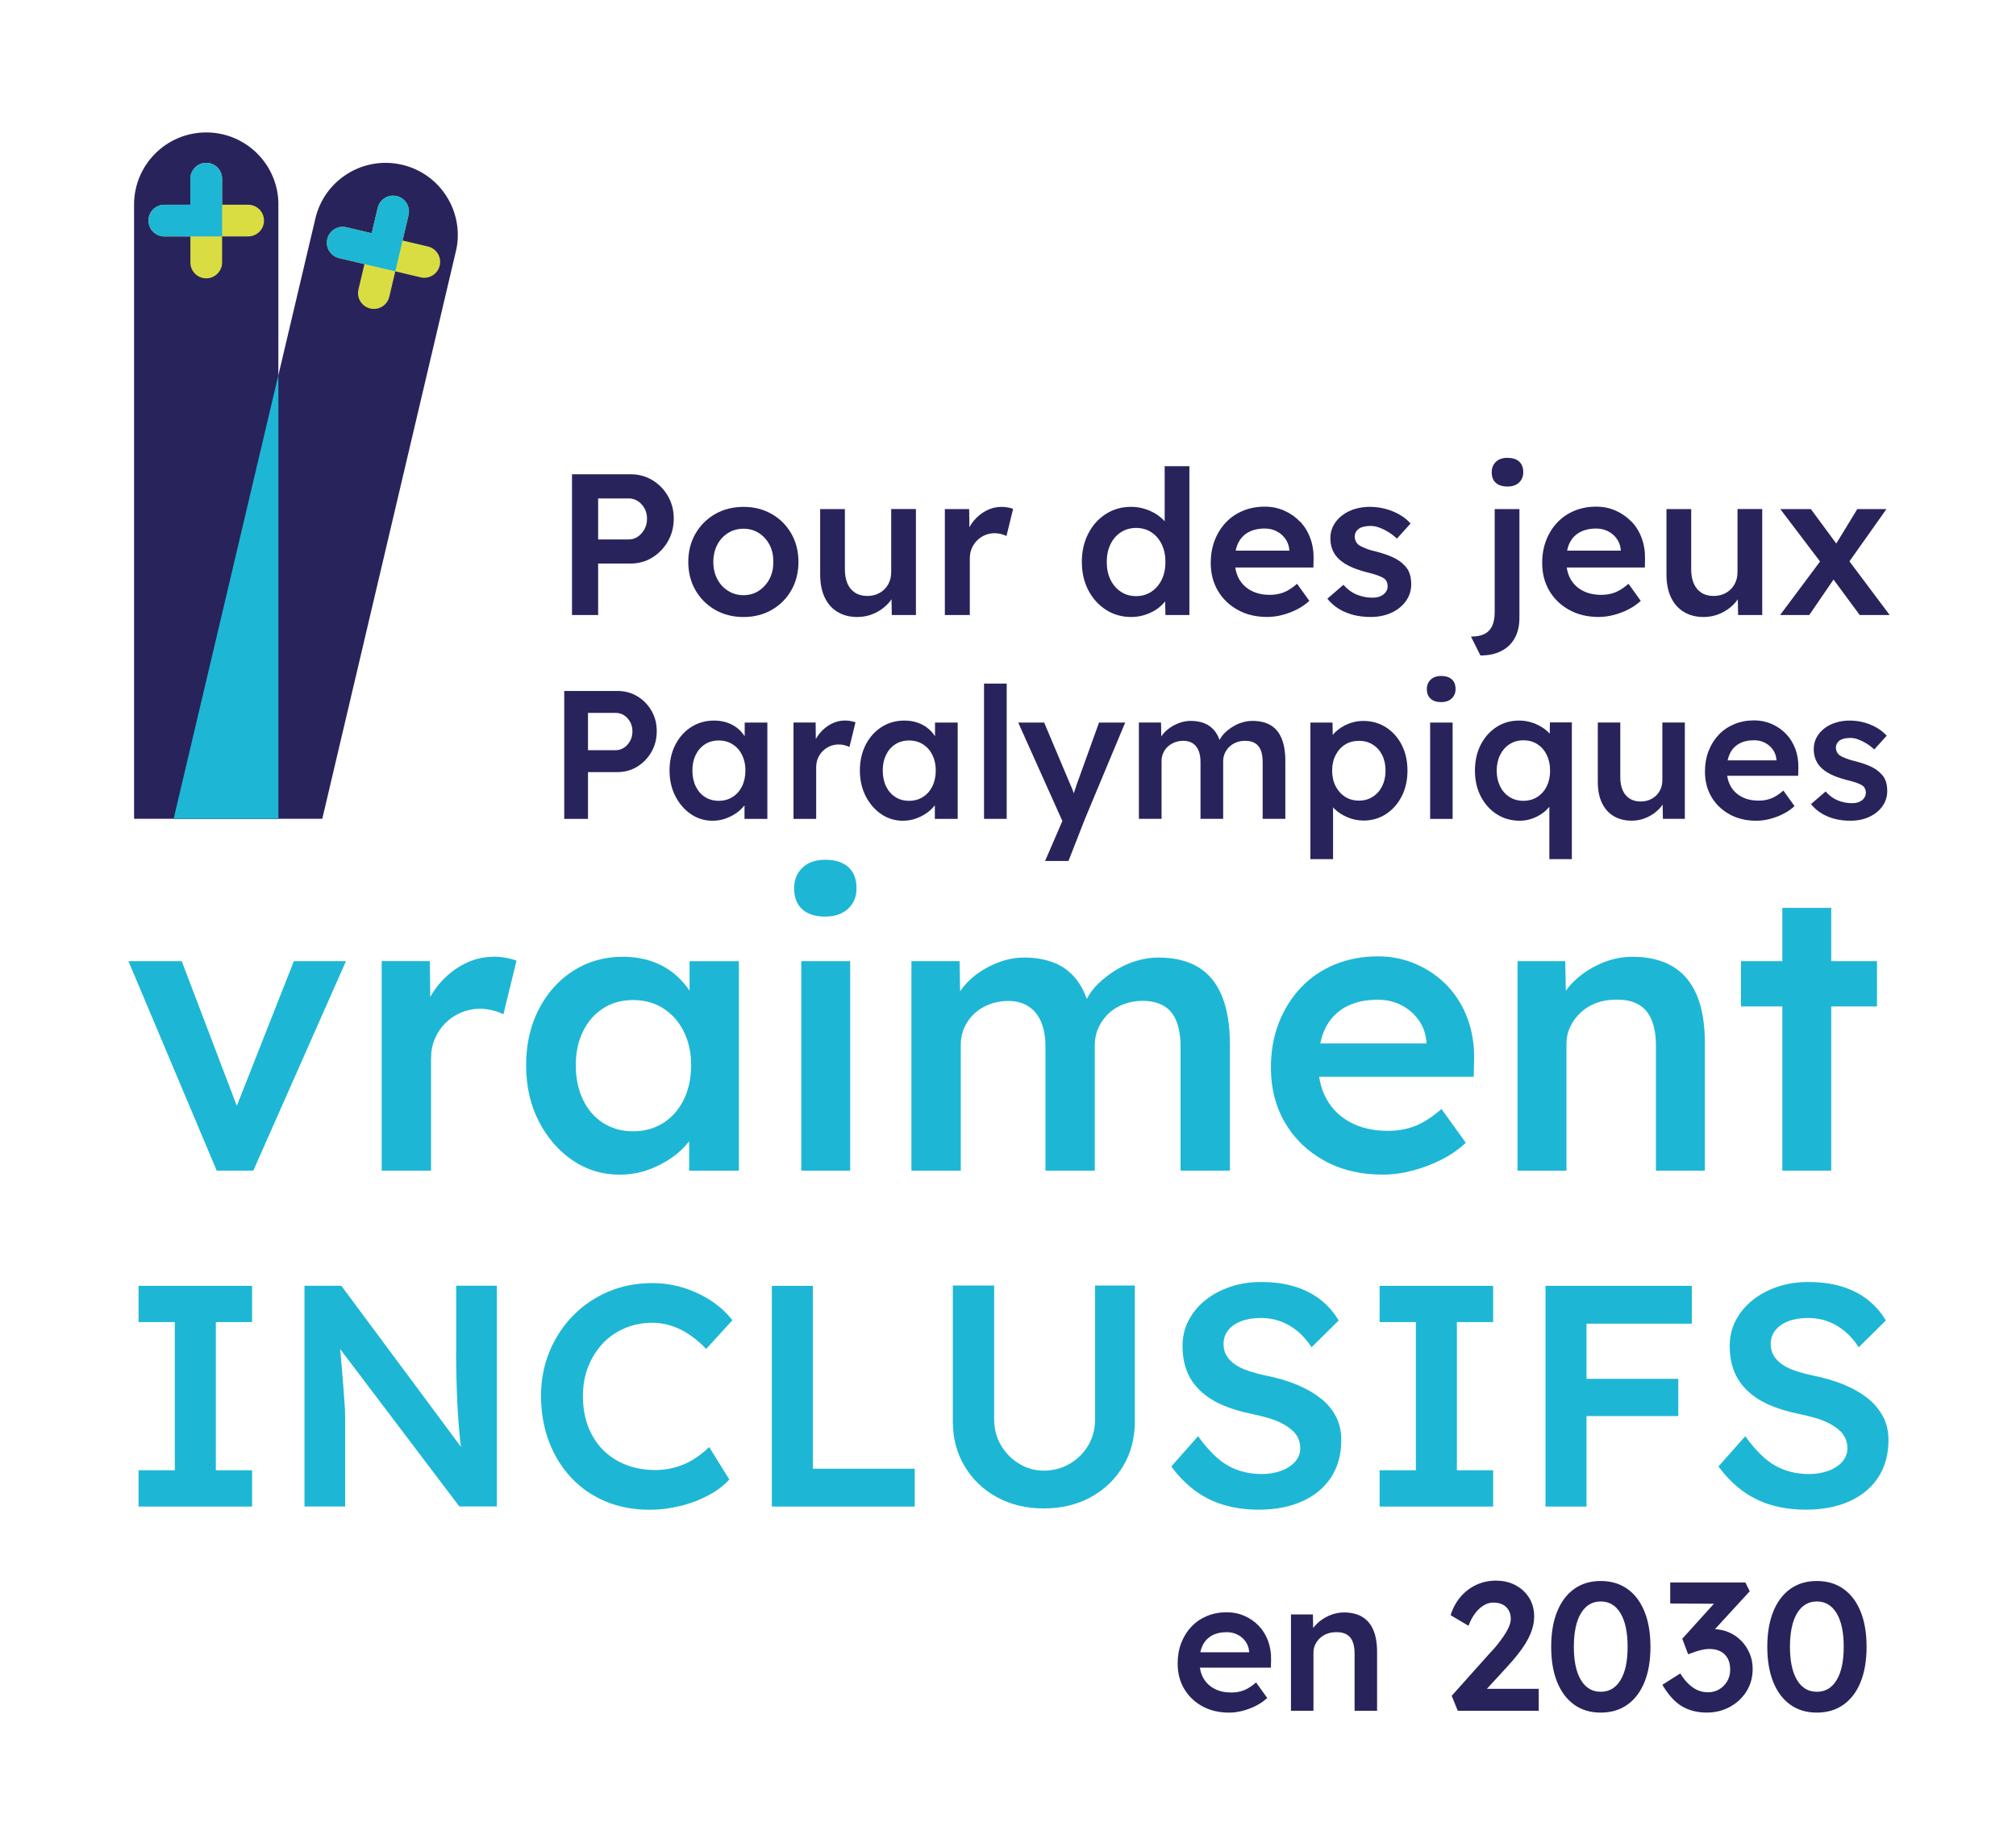 <svg xmlns="http://www.w3.org/2000/svg" id="Calque_2" data-name="Calque 2" viewBox="0 0 441.05 404.1"><defs><style>      .cls-1 {        fill: #dadd42;      }      .cls-2 {        fill: #29235c;      }      .cls-3 {        fill: #1db7d5;      }    </style></defs><g><path class="cls-2" d="M142.71,105.06c-1.42-.85-3.01-1.28-4.77-1.28h-12.8v30.8h5.72v-11.26h7.08c1.76,0,3.35-.44,4.77-1.32s2.56-2.06,3.41-3.54c.85-1.48,1.28-3.15,1.28-4.99s-.43-3.46-1.28-4.93c-.85-1.47-1.99-2.62-3.41-3.48ZM141,115.8c-.37.67-.85,1.22-1.45,1.63-.6.41-1.27.62-2,.62h-6.69v-8.98h6.69c.73,0,1.4.2,2,.59.6.4,1.08.92,1.45,1.58.37.66.55,1.42.55,2.27s-.18,1.61-.55,2.29Z"></path><path class="cls-2" d="M168.83,112.48c-1.82-1.04-3.87-1.56-6.16-1.56s-4.39.52-6.2,1.56c-1.82,1.04-3.26,2.47-4.31,4.29-1.06,1.82-1.58,3.89-1.58,6.2s.53,4.39,1.58,6.2c1.06,1.82,2.49,3.25,4.31,4.29,1.82,1.04,3.89,1.56,6.2,1.56s4.34-.52,6.16-1.56,3.25-2.47,4.29-4.29c1.04-1.82,1.56-3.89,1.56-6.2s-.52-4.38-1.56-6.2c-1.04-1.82-2.47-3.25-4.29-4.29ZM168.36,126.67c-.57,1.08-1.35,1.95-2.33,2.6-.98.65-2.1.97-3.37.97s-2.4-.32-3.41-.97c-1.01-.64-1.8-1.51-2.35-2.6-.56-1.08-.84-2.32-.84-3.7s.28-2.62.84-3.72c.56-1.1,1.34-1.96,2.35-2.6,1.01-.63,2.15-.95,3.41-.95s2.38.32,3.37.95c.98.63,1.76,1.49,2.33,2.57.57,1.09.84,2.33.81,3.74.03,1.38-.24,2.61-.81,3.7Z"></path><path class="cls-2" d="M194.96,125.3c0,.73-.13,1.42-.4,2.05-.26.63-.63,1.17-1.1,1.63-.47.46-1.02.81-1.65,1.06-.63.25-1.33.37-2.09.37-1.03,0-1.91-.23-2.64-.7-.73-.47-1.29-1.14-1.67-2-.38-.86-.57-1.91-.57-3.15v-13.16h-5.41v14.3c0,1.94.32,3.6.97,4.99.65,1.39,1.58,2.46,2.82,3.21,1.23.75,2.68,1.12,4.36,1.12,1.29,0,2.51-.26,3.65-.77,1.14-.51,2.13-1.2,2.97-2.07.32-.33.59-.68.84-1.05l.06,3.45h5.28v-23.19h-5.41v13.9Z"></path><path class="cls-2" d="M219.07,110.92c-1.14,0-2.24.27-3.28.81-1.04.54-1.96,1.28-2.75,2.22-.38.45-.69.92-.96,1.42l-.05-3.97h-5.32v23.19h5.46v-12.36c0-.82.14-1.56.42-2.22.28-.66.67-1.24,1.17-1.74s1.08-.89,1.74-1.17c.66-.28,1.36-.42,2.09-.42.47,0,.94.06,1.41.18.47.12.86.26,1.19.44l1.45-5.94c-.29-.12-.67-.22-1.12-.31-.46-.09-.93-.13-1.43-.13Z"></path><path class="cls-2" d="M254.8,114.06c-.38-.42-.81-.82-1.32-1.19-.82-.6-1.75-1.08-2.79-1.43-1.04-.35-2.12-.53-3.23-.53-2.05,0-3.89.52-5.52,1.56-1.63,1.04-2.91,2.47-3.85,4.29-.94,1.82-1.41,3.89-1.41,6.2s.48,4.42,1.43,6.23c.95,1.8,2.24,3.23,3.87,4.27s3.47,1.56,5.52,1.56c1.06,0,2.09-.17,3.1-.51,1.01-.34,1.9-.78,2.66-1.34.66-.48,1.19-1.01,1.64-1.58l.07,2.99h5.24v-32.56h-5.41v12.04ZM254.16,126.84c-.54,1.12-1.3,2-2.27,2.64-.97.65-2.08.97-3.34.97s-2.38-.32-3.34-.97c-.97-.64-1.72-1.52-2.27-2.64-.54-1.11-.81-2.41-.81-3.87s.27-2.72.81-3.85c.54-1.13,1.3-2.01,2.27-2.64.97-.63,2.08-.95,3.34-.95s2.38.32,3.34.95c.97.63,1.72,1.51,2.27,2.64.54,1.13.81,2.41.81,3.85s-.27,2.76-.81,3.87Z"></path><path class="cls-2" d="M284.41,114.15c-.97-1.01-2.11-1.81-3.43-2.4-1.32-.59-2.74-.88-4.27-.88-1.73,0-3.32.3-4.77.9-1.45.6-2.7,1.45-3.74,2.55-1.04,1.1-1.86,2.4-2.44,3.89s-.88,3.15-.88,4.97c0,2.29.52,4.32,1.56,6.09,1.04,1.77,2.49,3.17,4.36,4.2,1.86,1.03,4.01,1.54,6.45,1.54,1.08,0,2.18-.15,3.3-.44,1.11-.29,2.18-.7,3.19-1.21,1.01-.51,1.91-1.14,2.71-1.87l-2.68-3.74c-1.06.91-2.04,1.54-2.95,1.89-.91.35-1.91.53-2.99.53-1.56,0-2.91-.3-4.07-.9-1.16-.6-2.05-1.46-2.68-2.57-.42-.75-.69-1.59-.83-2.51h17.09l.04-1.89c.03-1.64-.21-3.16-.73-4.55-.51-1.39-1.25-2.6-2.22-3.61ZM273.08,116.5c.98-.56,2.19-.84,3.63-.84.94,0,1.8.2,2.57.59.78.4,1.42.94,1.91,1.63.5.69.79,1.49.88,2.4v.22h-11.74c.12-.59.29-1.13.52-1.61.5-1.04,1.24-1.84,2.22-2.4Z"></path><path class="cls-2" d="M307.2,123.67c-.56-.62-1.32-1.16-2.29-1.63-.97-.47-2.17-.89-3.61-1.28-1.03-.23-1.86-.48-2.51-.75-.65-.26-1.13-.5-1.45-.7-.29-.2-.52-.46-.68-.77-.16-.31-.26-.64-.29-.99,0-.41.08-.77.24-1.08.16-.31.39-.56.68-.77.29-.21.66-.36,1.1-.46s.94-.15,1.5-.15c.59,0,1.22.12,1.89.37s1.34.58,2,.99c.66.41,1.27.88,1.83,1.41l2.99-3.3c-.67-.76-1.49-1.42-2.44-1.96-.95-.54-1.98-.96-3.08-1.25-1.1-.29-2.24-.44-3.41-.44s-2.24.16-3.3.48c-1.06.32-1.98.79-2.77,1.41s-1.42,1.34-1.87,2.18c-.46.84-.68,1.77-.68,2.79,0,.82.12,1.58.37,2.29.25.7.62,1.33,1.12,1.89.59.67,1.41,1.28,2.46,1.83,1.06.54,2.38,1.02,3.96,1.43,1,.24,1.81.47,2.44.7s1.09.46,1.39.66c.53.41.79.97.79,1.67,0,.38-.08.73-.24,1.03-.16.31-.39.58-.68.81-.29.24-.64.41-1.03.53-.4.12-.84.18-1.34.18-1.2,0-2.35-.22-3.43-.66-1.09-.44-2.07-1.16-2.95-2.16l-3.52,3.04c1.03,1.29,2.35,2.28,3.98,2.97,1.63.69,3.47,1.03,5.52,1.03,1.67,0,3.17-.31,4.51-.92s2.39-1.47,3.17-2.55c.78-1.08,1.17-2.32,1.17-3.7,0-.85-.12-1.63-.35-2.33-.24-.7-.63-1.32-1.19-1.85Z"></path><path class="cls-2" d="M327,133.93c0,1.23-.18,2.24-.55,3.04-.37.79-.92,1.38-1.67,1.76-.75.38-1.74.57-2.97.57l2.07,4.14c1.76,0,3.28-.32,4.55-.97,1.28-.65,2.26-1.58,2.95-2.82.69-1.23,1.03-2.71,1.03-4.44v-23.8h-5.41v22.53Z"></path><path class="cls-2" d="M329.82,100.18c-1.08,0-1.94.29-2.55.88-.62.59-.92,1.35-.92,2.29,0,1,.3,1.77.9,2.31.6.54,1.46.81,2.57.81,1.06,0,1.89-.29,2.51-.88.62-.59.92-1.33.92-2.24,0-1.03-.3-1.81-.9-2.35-.6-.54-1.45-.81-2.53-.81Z"></path><path class="cls-2" d="M356.92,114.15c-.97-1.01-2.11-1.81-3.43-2.4-1.32-.59-2.74-.88-4.27-.88-1.73,0-3.32.3-4.77.9-1.45.6-2.7,1.45-3.74,2.55-1.04,1.1-1.86,2.4-2.44,3.89s-.88,3.15-.88,4.97c0,2.29.52,4.32,1.56,6.09,1.04,1.77,2.49,3.17,4.36,4.2,1.86,1.03,4.01,1.54,6.45,1.54,1.08,0,2.18-.15,3.3-.44,1.11-.29,2.18-.7,3.19-1.21,1.01-.51,1.91-1.14,2.71-1.87l-2.68-3.74c-1.06.91-2.04,1.54-2.95,1.89-.91.35-1.91.53-2.99.53-1.56,0-2.91-.3-4.07-.9-1.16-.6-2.05-1.46-2.68-2.57-.42-.75-.69-1.59-.83-2.51h17.09l.04-1.89c.03-1.64-.21-3.16-.73-4.55-.51-1.39-1.25-2.6-2.22-3.61ZM345.59,116.5c.98-.56,2.19-.84,3.63-.84.94,0,1.8.2,2.57.59.78.4,1.42.94,1.91,1.63.5.69.79,1.49.88,2.4v.22h-11.74c.12-.59.29-1.13.52-1.61.5-1.04,1.24-1.84,2.22-2.4Z"></path><path class="cls-2" d="M380.11,125.3c0,.73-.13,1.42-.4,2.05-.26.63-.63,1.17-1.1,1.63-.47.46-1.02.81-1.65,1.06-.63.25-1.33.37-2.09.37-1.03,0-1.91-.23-2.64-.7-.73-.47-1.29-1.14-1.67-2-.38-.86-.57-1.91-.57-3.15v-13.16h-5.41v14.3c0,1.94.32,3.6.97,4.99.65,1.39,1.58,2.46,2.82,3.21,1.23.75,2.68,1.12,4.36,1.12,1.29,0,2.51-.26,3.65-.77,1.14-.51,2.13-1.2,2.97-2.07.32-.33.59-.68.84-1.05l.06,3.45h5.28v-23.19h-5.41v13.9Z"></path><polygon class="cls-2" points="413.42 134.59 404.61 122.84 412.71 111.4 406.33 111.4 401.73 118.94 396.17 111.4 389.48 111.4 398.18 122.87 389.44 134.59 395.82 134.59 401.13 126.82 406.86 134.59 413.42 134.59"></polygon></g><g><path class="cls-2" d="M139.42,152.36c-1.29-.77-2.74-1.16-4.34-1.16h-11.64v28h5.2v-10.24h6.44c1.6,0,3.05-.4,4.34-1.2,1.29-.8,2.33-1.87,3.1-3.22s1.16-2.86,1.16-4.54-.39-3.15-1.16-4.48c-.77-1.33-1.81-2.39-3.1-3.16ZM137.86,162.12c-.33.61-.77,1.11-1.32,1.48-.55.37-1.15.56-1.82.56h-6.08v-8.16h6.08c.67,0,1.27.18,1.82.54.55.36.99.84,1.32,1.44.33.6.5,1.29.5,2.06s-.17,1.47-.5,2.08Z"></path><path class="cls-2" d="M162.92,161.11c-.41-.62-.89-1.18-1.48-1.67-.67-.56-1.44-.99-2.32-1.3-.88-.31-1.85-.46-2.92-.46-1.84,0-3.49.47-4.96,1.4-1.47.93-2.63,2.23-3.48,3.88s-1.28,3.53-1.28,5.64.43,3.99,1.28,5.64,1.99,2.96,3.4,3.92c1.41.96,2.99,1.44,4.72,1.44,1.01,0,1.97-.16,2.86-.48.89-.32,1.71-.74,2.44-1.26.67-.48,1.23-1.03,1.7-1.64v2.98h5v-21.08h-4.96v2.99ZM160.28,174.4c-.88.56-1.89.84-3.04.84s-2.15-.28-3.02-.84c-.87-.56-1.54-1.34-2.02-2.34-.48-1-.72-2.15-.72-3.46s.24-2.41.72-3.4c.48-.99,1.15-1.76,2.02-2.32.87-.56,1.87-.84,3.02-.84s2.16.28,3.04.84c.88.56,1.57,1.33,2.06,2.32s.74,2.12.74,3.4-.25,2.46-.74,3.46-1.18,1.78-2.06,2.34Z"></path><path class="cls-2" d="M184.84,157.67c-1.04,0-2.03.25-2.98.74-.95.49-1.78,1.17-2.5,2.02-.34.4-.63.84-.88,1.29l-.04-3.61h-4.84v21.08h4.96v-11.24c0-.75.13-1.42.38-2.02.25-.6.61-1.13,1.06-1.58.45-.45.98-.81,1.58-1.06.6-.25,1.23-.38,1.9-.38.43,0,.85.05,1.28.16.43.11.79.24,1.08.4l1.32-5.4c-.27-.11-.61-.2-1.02-.28-.41-.08-.85-.12-1.3-.12Z"></path><path class="cls-2" d="M204.56,161.11c-.41-.62-.89-1.18-1.48-1.67-.67-.56-1.44-.99-2.32-1.3-.88-.31-1.85-.46-2.92-.46-1.84,0-3.49.47-4.96,1.4-1.47.93-2.63,2.23-3.48,3.88s-1.28,3.53-1.28,5.64.43,3.99,1.28,5.64,1.99,2.96,3.4,3.92c1.41.96,2.99,1.44,4.72,1.44,1.01,0,1.97-.16,2.86-.48.89-.32,1.71-.74,2.44-1.26.67-.48,1.23-1.03,1.7-1.64v2.98h5v-21.08h-4.96v2.99ZM201.92,174.4c-.88.56-1.89.84-3.04.84s-2.15-.28-3.02-.84c-.87-.56-1.54-1.34-2.02-2.34-.48-1-.72-2.15-.72-3.46s.24-2.41.72-3.4c.48-.99,1.15-1.76,2.02-2.32.87-.56,1.87-.84,3.02-.84s2.16.28,3.04.84c.88.56,1.57,1.33,2.06,2.32s.74,2.12.74,3.4-.25,2.46-.74,3.46-1.18,1.78-2.06,2.34Z"></path><rect class="cls-2" x="215.28" y="149.59" width="4.96" height="29.6"></rect><path class="cls-2" d="M235.48,171.88c-.18.6-.38,1.17-.58,1.73-.04-.12-.06-.23-.1-.35-.19-.57-.37-1.03-.56-1.38l-5.8-13.76h-5.68l9.66,21.54-3.78,8.74h5.12l3.6-9.2,8.8-21.08h-5.72l-4.96,13.76Z"></path><path class="cls-2" d="M278,158.71c-1.07-.64-2.4-.96-4-.96-.72,0-1.45.11-2.18.32-.73.21-1.43.53-2.1.94-.67.41-1.27.88-1.8,1.4-.47.46-.83.97-1.11,1.52-.27-.75-.61-1.4-1.03-1.94-.6-.77-1.35-1.34-2.24-1.7-.89-.36-1.91-.54-3.06-.54-.77,0-1.53.13-2.28.38-.75.25-1.45.6-2.12,1.04-.67.44-1.24.96-1.72,1.56-.12.14-.2.3-.3.45l-.06-3.07h-4.84v21.08h4.96v-12.64c0-.64.12-1.23.36-1.76.24-.53.57-1,1-1.4.43-.4.93-.71,1.52-.94s1.21-.34,1.88-.34c.8,0,1.48.18,2.04.54.56.36.99.88,1.28,1.56.29.68.44,1.53.44,2.54v12.44h4.96v-12.6c0-.64.12-1.23.36-1.76.24-.53.57-1.01,1-1.42.43-.41.94-.73,1.54-.96.6-.23,1.23-.34,1.9-.34.85,0,1.57.17,2.14.5.57.33,1,.85,1.28,1.54s.42,1.57.42,2.64v12.4h4.96v-12.72c0-1.92-.27-3.53-.8-4.84-.53-1.31-1.33-2.28-2.4-2.92Z"></path><path class="cls-2" d="M303.22,159.16c-1.45-.93-3.11-1.4-4.98-1.4-1.17,0-2.3.23-3.38.68-1.08.45-1.99,1.05-2.74,1.78-.21.21-.39.42-.55.63l-.05-2.73h-4.84v29.88h4.96v-11.33c.09.1.16.19.26.29.79.77,1.75,1.4,2.88,1.88,1.13.48,2.31.72,3.54.72,1.81,0,3.45-.47,4.9-1.42,1.45-.95,2.6-2.24,3.44-3.88.84-1.64,1.26-3.51,1.26-5.62s-.42-4.01-1.26-5.64c-.84-1.63-1.99-2.91-3.44-3.84ZM302.38,172.04c-.49.99-1.18,1.76-2.06,2.32-.88.56-1.88.84-3,.84s-2.19-.28-3.06-.84c-.87-.56-1.55-1.33-2.06-2.32-.51-.99-.76-2.12-.76-3.4s.25-2.41.76-3.4c.51-.99,1.19-1.75,2.06-2.3.87-.55,1.89-.82,3.06-.82s2.16.28,3.04.84c.88.56,1.56,1.33,2.04,2.3.48.97.72,2.1.72,3.38s-.25,2.41-.74,3.4Z"></path><rect class="cls-2" x="312.88" y="158.12" width="4.92" height="21.08"></rect><path class="cls-2" d="M315.28,147.92c-.96,0-1.72.27-2.28.8-.56.53-.84,1.23-.84,2.08,0,.91.27,1.61.82,2.1.55.49,1.31.74,2.3.74s1.76-.27,2.32-.8c.56-.53.84-1.21.84-2.04,0-.93-.27-1.65-.82-2.14s-1.33-.74-2.34-.74Z"></path><path class="cls-2" d="M339.04,160.55c-.35-.4-.76-.77-1.24-1.11-.75-.53-1.59-.96-2.52-1.28-.93-.32-1.91-.48-2.92-.48-1.87,0-3.53.47-4.98,1.42-1.45.95-2.6,2.24-3.44,3.88-.84,1.64-1.26,3.53-1.26,5.66s.43,3.99,1.28,5.64,2.02,2.95,3.5,3.9c1.48.95,3.15,1.42,5.02,1.42.93,0,1.83-.15,2.7-.46.87-.31,1.65-.72,2.36-1.24.57-.42,1.02-.88,1.42-1.37v11.47h4.92v-29.92h-4.8l-.04,2.47ZM338.38,172.08c-.49.99-1.18,1.76-2.06,2.32-.88.56-1.89.84-3.04.84s-2.16-.28-3.04-.84c-.88-.56-1.57-1.34-2.06-2.34s-.74-2.14-.74-3.42.25-2.42.74-3.42,1.18-1.79,2.06-2.36,1.89-.86,3.04-.86,2.16.28,3.04.84c.88.56,1.57,1.34,2.06,2.34s.74,2.15.74,3.46-.25,2.45-.74,3.44Z"></path><path class="cls-2" d="M363.68,170.75c0,.67-.12,1.29-.36,1.86-.24.57-.57,1.07-1,1.48-.43.41-.93.73-1.5.96-.57.23-1.21.34-1.9.34-.93,0-1.73-.21-2.4-.64-.67-.43-1.17-1.03-1.52-1.82-.35-.79-.52-1.74-.52-2.86v-11.96h-4.92v13c0,1.76.29,3.27.88,4.54s1.44,2.24,2.56,2.92,2.44,1.02,3.96,1.02c1.17,0,2.28-.23,3.32-.7,1.04-.47,1.94-1.09,2.7-1.88.29-.3.54-.62.76-.95l.06,3.13h4.8v-21.08h-4.92v12.64Z"></path><path class="cls-2" d="M390.76,160.62c-.88-.92-1.92-1.65-3.12-2.18s-2.49-.8-3.88-.8c-1.57,0-3.02.27-4.34.82-1.32.55-2.45,1.32-3.4,2.32-.95,1-1.69,2.18-2.22,3.54-.53,1.36-.8,2.87-.8,4.52,0,2.08.47,3.93,1.42,5.54.95,1.61,2.27,2.89,3.96,3.82,1.69.93,3.65,1.4,5.86,1.4.99,0,1.99-.13,3-.4,1.01-.27,1.98-.63,2.9-1.1.92-.47,1.74-1.03,2.46-1.7l-2.44-3.4c-.96.83-1.85,1.4-2.68,1.72-.83.32-1.73.48-2.72.48-1.41,0-2.65-.27-3.7-.82-1.05-.55-1.87-1.33-2.44-2.34-.38-.68-.63-1.44-.75-2.28h15.53l.04-1.72c.03-1.49-.19-2.87-.66-4.14s-1.14-2.36-2.02-3.28ZM380.46,162.75c.89-.51,1.99-.76,3.3-.76.85,0,1.63.18,2.34.54.71.36,1.29.85,1.74,1.48.45.63.72,1.35.8,2.18v.2h-10.68c.11-.53.27-1.02.48-1.46.45-.95,1.13-1.67,2.02-2.18Z"></path><path class="cls-2" d="M412.56,170.96c-.21-.64-.57-1.2-1.08-1.68-.51-.56-1.2-1.05-2.08-1.48-.88-.43-1.97-.81-3.28-1.16-.93-.21-1.69-.44-2.28-.68-.59-.24-1.03-.45-1.32-.64-.27-.19-.47-.42-.62-.7-.15-.28-.23-.58-.26-.9,0-.37.07-.7.22-.98.15-.28.35-.51.62-.7s.6-.33,1-.42c.4-.09.85-.14,1.36-.14.53,0,1.11.11,1.72.34s1.22.53,1.82.9c.6.37,1.15.8,1.66,1.28l2.72-3c-.61-.69-1.35-1.29-2.22-1.78-.87-.49-1.8-.87-2.8-1.14s-2.03-.4-3.1-.4-2.04.15-3,.44c-.96.29-1.8.72-2.52,1.28-.72.56-1.29,1.22-1.7,1.98-.41.76-.62,1.61-.62,2.54,0,.75.11,1.44.34,2.08s.57,1.21,1.02,1.72c.53.61,1.28,1.17,2.24,1.66.96.49,2.16.93,3.6,1.3.91.21,1.65.43,2.22.64s.99.41,1.26.6c.48.37.72.88.72,1.52,0,.35-.07.66-.22.94s-.35.53-.62.74c-.27.21-.58.37-.94.48-.36.11-.77.16-1.22.16-1.09,0-2.13-.2-3.12-.6-.99-.4-1.88-1.05-2.68-1.96l-3.2,2.76c.93,1.17,2.14,2.07,3.62,2.7,1.48.63,3.15.94,5.02.94,1.52,0,2.89-.28,4.1-.84,1.21-.56,2.17-1.33,2.88-2.32.71-.99,1.06-2.11,1.06-3.36,0-.77-.11-1.48-.32-2.12Z"></path></g><g><polygon class="cls-3" points="51.81 241.99 39.76 210.33 28.1 210.33 47.41 256.17 55.42 256.17 75.69 210.33 64.29 210.33 51.81 241.99"></polygon><path class="cls-3" d="M107.96,209.37c-2.26,0-4.42.54-6.48,1.61-2.06,1.07-3.87,2.54-5.44,4.39-.74.88-1.37,1.82-1.91,2.8l-.09-7.85h-10.53v45.85h10.79v-24.45c0-1.62.27-3.09.83-4.39.55-1.3,1.32-2.45,2.3-3.44.99-.99,2.13-1.75,3.44-2.31,1.31-.55,2.68-.83,4.13-.83.93,0,1.86.12,2.78.35.93.23,1.71.52,2.35.87l2.87-11.75c-.58-.23-1.32-.43-2.22-.61-.9-.17-1.84-.26-2.83-.26Z"></path><path class="cls-3" d="M150.86,216.79c-.89-1.33-1.96-2.53-3.22-3.59-1.45-1.22-3.13-2.16-5.05-2.83-1.91-.67-4.03-1-6.35-1-4,0-7.6,1.02-10.79,3.04-3.19,2.03-5.71,4.84-7.57,8.44-1.86,3.6-2.78,7.69-2.78,12.27s.93,8.67,2.78,12.27c1.86,3.6,4.32,6.44,7.39,8.53,3.07,2.09,6.5,3.13,10.27,3.13,2.2,0,4.28-.35,6.22-1.04,1.94-.7,3.71-1.61,5.31-2.74,1.45-1.03,2.68-2.21,3.7-3.53v6.45h10.88v-45.85h-10.79v6.46ZM145.11,245.73c-1.91,1.22-4.12,1.83-6.61,1.83s-4.68-.61-6.57-1.83c-1.89-1.22-3.35-2.91-4.39-5.09-1.04-2.18-1.57-4.68-1.57-7.53s.52-5.25,1.57-7.39c1.04-2.15,2.51-3.83,4.39-5.05,1.88-1.22,4.07-1.83,6.57-1.83s4.7.61,6.61,1.83c1.91,1.22,3.41,2.9,4.48,5.05,1.07,2.15,1.61,4.61,1.61,7.39s-.54,5.35-1.61,7.53c-1.07,2.17-2.57,3.87-4.48,5.09Z"></path><rect class="cls-3" x="175.3" y="210.33" width="10.7" height="45.85"></rect><path class="cls-3" d="M180.52,188.14c-2.09,0-3.74.58-4.96,1.74s-1.83,2.67-1.83,4.52c0,1.97.59,3.5,1.78,4.57,1.19,1.07,2.86,1.61,5,1.61s3.83-.58,5.05-1.74c1.22-1.16,1.83-2.64,1.83-4.44,0-2.03-.6-3.58-1.78-4.65-1.19-1.07-2.89-1.61-5.09-1.61Z"></path><path class="cls-3" d="M262.13,211.63c-2.32-1.39-5.22-2.09-8.7-2.09-1.57,0-3.15.23-4.74.7-1.6.46-3.12,1.15-4.57,2.04-1.45.9-2.75,1.91-3.92,3.04-1.01.99-1.82,2.08-2.43,3.27-.58-1.61-1.32-3.02-2.22-4.18-1.3-1.68-2.93-2.92-4.87-3.7-1.94-.78-4.16-1.17-6.66-1.17-1.68,0-3.34.28-4.96.83-1.62.55-3.16,1.3-4.61,2.26-1.45.96-2.7,2.09-3.74,3.39-.23.29-.45.59-.66.9l-.12-6.59h-10.53v45.85h10.79v-27.49c0-1.39.26-2.67.78-3.83.52-1.16,1.25-2.17,2.17-3.04.93-.87,2.03-1.55,3.31-2.04,1.28-.49,2.64-.74,4.09-.74,1.74,0,3.22.39,4.44,1.17s2.15,1.91,2.78,3.39c.64,1.48.96,3.32.96,5.52v27.06h10.79v-27.41c0-1.39.26-2.67.78-3.83.52-1.16,1.25-2.19,2.17-3.09.93-.9,2.04-1.59,3.35-2.09,1.3-.49,2.68-.74,4.13-.74,1.86,0,3.41.36,4.65,1.09,1.25.73,2.18,1.84,2.78,3.35.61,1.51.91,3.42.91,5.74v26.97h10.79v-27.67c0-4.18-.58-7.68-1.74-10.53-1.16-2.84-2.9-4.96-5.22-6.35Z"></path><path class="cls-3" d="M316.68,215.76c-1.91-2-4.18-3.58-6.79-4.74-2.61-1.16-5.42-1.74-8.44-1.74-3.42,0-6.57.6-9.44,1.78-2.87,1.19-5.34,2.87-7.4,5.05s-3.67,4.74-4.83,7.7c-1.16,2.96-1.74,6.24-1.74,9.83,0,4.52,1.03,8.54,3.09,12.05,2.06,3.51,4.93,6.28,8.61,8.31,3.68,2.03,7.93,3.04,12.75,3.04,2.15,0,4.32-.29,6.53-.87,2.2-.58,4.31-1.38,6.31-2.39,2-1.01,3.78-2.25,5.35-3.7l-5.31-7.4c-2.09,1.8-4.03,3.04-5.83,3.74-1.8.7-3.77,1.04-5.92,1.04-3.07,0-5.76-.59-8.05-1.78-2.29-1.19-4.06-2.88-5.31-5.09-.84-1.48-1.39-3.14-1.66-4.96h33.81l.09-3.74c.06-3.25-.42-6.25-1.44-9s-2.48-5.13-4.39-7.13ZM294.27,220.42c1.94-1.1,4.33-1.65,7.18-1.65,1.86,0,3.55.39,5.09,1.17,1.54.78,2.8,1.86,3.78,3.22.99,1.36,1.57,2.94,1.74,4.74v.44h-23.22c.24-1.16.58-2.23,1.03-3.18.99-2.06,2.45-3.64,4.39-4.74Z"></path><path class="cls-3" d="M365.88,211.46c-2.35-1.39-5.26-2.09-8.74-2.09-2.44,0-4.82.52-7.13,1.57-2.32,1.04-4.32,2.42-6,4.13-.55.56-1.01,1.14-1.45,1.74l-.12-6.48h-10.44v45.85h10.7v-27.67c0-1.39.27-2.67.83-3.83.55-1.16,1.31-2.19,2.26-3.09.96-.9,2.09-1.59,3.39-2.09,1.31-.49,2.74-.74,4.31-.74,1.91-.06,3.54.28,4.87,1,1.33.73,2.32,1.86,2.96,3.39.64,1.54.96,3.47.96,5.79v27.23h10.7v-28.01c0-4.18-.6-7.66-1.78-10.44-1.19-2.78-2.96-4.87-5.31-6.26Z"></path><polygon class="cls-3" points="410.64 210.33 400.63 210.33 400.63 198.67 389.93 198.67 389.93 210.33 380.88 210.33 380.88 220.24 389.93 220.24 389.93 256.17 400.63 256.17 400.63 220.24 410.64 220.24 410.64 210.33"></polygon></g><g><polygon class="cls-3" points="30.31 289.31 38.25 289.31 38.25 321.74 30.31 321.74 30.31 329.68 55.15 329.68 55.15 321.74 47.22 321.74 47.22 289.31 55.15 289.31 55.15 281.38 30.31 281.38 30.31 289.31"></polygon><path class="cls-3" d="M99.79,295.87c0,1.98.02,3.85.07,5.62.04,1.77.1,3.46.17,5.07.07,1.61.16,3.15.28,4.62.11,1.47.24,2.89.38,4.24.04.41.1.79.15,1.19l-26.16-35.24h-8.07v48.3h8.9v-18.7c0-.64-.01-1.32-.03-2.04-.02-.71-.07-1.51-.14-2.38-.07-.87-.15-1.97-.24-3.28-.09-1.31-.22-2.87-.38-4.69-.09-1-.19-2.13-.3-3.36l26.07,34.44h8.21v-48.3h-8.9v14.49Z"></path><path class="cls-3" d="M131.91,293.94c1.36-1.43,2.97-2.53,4.83-3.31,1.86-.78,3.85-1.17,5.97-1.17,1.42,0,2.82.22,4.17.66,1.36.44,2.67,1.08,3.93,1.93,1.26.85,2.49,1.9,3.69,3.14l5.73-6.28c-1.24-1.61-2.78-3.02-4.62-4.24s-3.86-2.17-6.07-2.86c-2.21-.69-4.49-1.03-6.83-1.03-3.45,0-6.65.62-9.59,1.86-2.94,1.24-5.52,2.99-7.73,5.24-2.21,2.25-3.93,4.88-5.17,7.87-1.24,2.99-1.86,6.23-1.86,9.73s.59,6.98,1.76,10.04c1.17,3.06,2.82,5.7,4.93,7.93,2.12,2.23,4.62,3.95,7.52,5.14,2.9,1.2,6.09,1.79,9.59,1.79,2.25,0,4.52-.29,6.8-.86,2.28-.57,4.33-1.37,6.18-2.38,1.84-1.01,3.31-2.14,4.42-3.38l-4.42-7.11c-1.01,1.01-2.13,1.9-3.35,2.66s-2.54,1.35-3.97,1.76c-1.43.41-2.9.62-4.42.62-2.35,0-4.5-.38-6.45-1.14s-3.63-1.85-5.04-3.28-2.48-3.13-3.24-5.11c-.76-1.98-1.14-4.19-1.14-6.62s.39-4.56,1.17-6.52c.78-1.95,1.85-3.64,3.21-5.07Z"></path><polygon class="cls-3" points="177.83 281.38 168.86 281.38 168.86 329.68 200.12 329.68 200.12 321.4 177.83 321.4 177.83 281.38"></polygon><path class="cls-3" d="M239.58,310.5c0,2.16-.49,4.08-1.48,5.76-.99,1.68-2.33,3.03-4.04,4.04-1.7,1.01-3.61,1.52-5.73,1.52-1.93,0-3.73-.51-5.38-1.52s-2.98-2.36-3.97-4.04c-.99-1.68-1.48-3.6-1.48-5.76v-29.19h-9.04v29.81c0,3.63.86,6.89,2.59,9.76,1.72,2.88,4.08,5.13,7.07,6.76,2.99,1.63,6.39,2.45,10.21,2.45s7.29-.82,10.28-2.45c2.99-1.63,5.35-3.89,7.07-6.76,1.73-2.87,2.59-6.13,2.59-9.76v-29.81h-8.69v29.19Z"></path><path class="cls-3" d="M289.06,306.12c-1.43-1.17-3.15-2.18-5.17-3.04-2.03-.85-4.3-1.53-6.83-2.04-1.52-.32-2.88-.69-4.07-1.1-1.2-.41-2.17-.9-2.93-1.45s-1.35-1.18-1.76-1.9c-.41-.71-.62-1.53-.62-2.45,0-1.2.35-2.22,1.04-3.07.69-.85,1.64-1.51,2.86-1.97,1.22-.46,2.66-.69,4.31-.69,1.47,0,2.87.24,4.21.72,1.33.48,2.58,1.2,3.73,2.14,1.15.94,2.18,2.13,3.11,3.55l5.93-5.86c-1.06-1.79-2.4-3.32-4.04-4.59-1.63-1.26-3.52-2.22-5.66-2.86-2.14-.64-4.57-.97-7.28-.97-2.39,0-4.62.34-6.69,1.04-2.07.69-3.89,1.66-5.45,2.9-1.56,1.24-2.79,2.71-3.69,4.42-.9,1.7-1.35,3.57-1.35,5.59s.3,3.83.9,5.42c.6,1.59,1.54,3.01,2.83,4.28,1.29,1.27,2.87,2.32,4.76,3.17,1.89.85,4.09,1.53,6.62,2.04,1.33.28,2.55.58,3.66.9,1.1.32,2.09.71,2.97,1.17.87.46,1.61.96,2.21,1.48.6.53,1.05,1.13,1.35,1.79.3.67.45,1.39.45,2.17,0,1.1-.37,2.08-1.1,2.93-.74.85-1.75,1.52-3.04,2-1.29.48-2.71.72-4.28.72-2.71,0-5.15-.6-7.31-1.79-2.16-1.2-4.37-3.36-6.62-6.49l-5.86,6.62c1.47,2.03,3.15,3.75,5.04,5.18,1.89,1.43,4,2.5,6.35,3.21s4.92,1.07,7.73,1.07c3.63,0,6.81-.61,9.52-1.83,2.71-1.22,4.82-2.97,6.31-5.24,1.49-2.28,2.24-5,2.24-8.18,0-1.84-.37-3.51-1.1-5-.74-1.49-1.82-2.83-3.24-4Z"></path><polygon class="cls-3" points="301.82 289.31 309.76 289.31 309.76 321.74 301.82 321.74 301.82 329.68 326.66 329.68 326.66 321.74 318.73 321.74 318.73 289.31 326.66 289.31 326.66 281.38 301.82 281.38 301.82 289.31"></polygon><polygon class="cls-3" points="342.26 281.38 338.12 281.38 338.12 329.68 347.09 329.68 347.09 309.88 367.17 309.88 367.17 301.73 347.09 301.73 347.09 289.66 370.13 289.66 370.13 281.38 347.09 281.38 342.26 281.38"></polygon><path class="cls-3" d="M412.01,310.12c-.74-1.49-1.82-2.83-3.24-4-1.43-1.17-3.15-2.18-5.17-3.04-2.03-.85-4.3-1.53-6.83-2.04-1.52-.32-2.88-.69-4.07-1.1-1.2-.41-2.17-.9-2.93-1.45s-1.35-1.18-1.76-1.9c-.41-.71-.62-1.53-.62-2.45,0-1.2.35-2.22,1.04-3.07.69-.85,1.64-1.51,2.86-1.97,1.22-.46,2.66-.69,4.31-.69,1.47,0,2.87.24,4.21.72,1.33.48,2.58,1.2,3.73,2.14,1.15.94,2.18,2.13,3.11,3.55l5.93-5.86c-1.06-1.79-2.4-3.32-4.04-4.59-1.63-1.26-3.52-2.22-5.66-2.86-2.14-.64-4.57-.97-7.28-.97-2.39,0-4.62.34-6.69,1.04-2.07.69-3.89,1.66-5.45,2.9-1.56,1.24-2.79,2.71-3.69,4.42-.9,1.7-1.35,3.57-1.35,5.59s.3,3.83.9,5.42c.6,1.59,1.54,3.01,2.83,4.28,1.29,1.27,2.87,2.32,4.76,3.17,1.89.85,4.09,1.53,6.62,2.04,1.33.28,2.55.58,3.66.9,1.1.32,2.09.71,2.97,1.17.87.46,1.61.96,2.21,1.48.6.53,1.05,1.13,1.35,1.79.3.67.45,1.39.45,2.17,0,1.1-.37,2.08-1.1,2.93-.74.85-1.75,1.52-3.04,2-1.29.48-2.71.72-4.28.72-2.71,0-5.15-.6-7.31-1.79-2.16-1.2-4.37-3.36-6.62-6.49l-5.86,6.62c1.47,2.03,3.15,3.75,5.04,5.18,1.89,1.43,4,2.5,6.35,3.21s4.92,1.07,7.73,1.07c3.63,0,6.81-.61,9.52-1.83,2.71-1.22,4.82-2.97,6.31-5.24,1.49-2.28,2.24-5,2.24-8.18,0-1.84-.37-3.51-1.1-5Z"></path></g><g><path class="cls-2" d="M275.4,355.79c-.88-.92-1.92-1.65-3.12-2.18-1.2-.53-2.49-.8-3.88-.8-1.57,0-3.02.27-4.34.82-1.32.55-2.45,1.32-3.4,2.32-.95,1-1.69,2.18-2.22,3.54-.53,1.36-.8,2.87-.8,4.52,0,2.08.47,3.93,1.42,5.54.95,1.61,2.27,2.89,3.96,3.82,1.69.93,3.65,1.4,5.86,1.4.99,0,1.99-.13,3-.4,1.01-.27,1.98-.63,2.9-1.1s1.74-1.03,2.46-1.7l-2.44-3.4c-.96.83-1.85,1.4-2.68,1.72-.83.32-1.73.48-2.72.48-1.41,0-2.65-.27-3.7-.82-1.05-.55-1.87-1.33-2.44-2.34-.38-.68-.63-1.44-.75-2.28h15.53l.04-1.72c.03-1.49-.19-2.87-.66-4.14s-1.14-2.36-2.02-3.28ZM265.1,357.93c.89-.51,1.99-.76,3.3-.76.85,0,1.63.18,2.34.54.71.36,1.29.85,1.74,1.48.45.63.72,1.35.8,2.18v.2h-10.68c.11-.53.27-1.02.48-1.46.45-.95,1.13-1.67,2.02-2.18Z"></path><path class="cls-2" d="M298.02,353.81c-1.08-.64-2.42-.96-4.02-.96-1.12,0-2.21.24-3.28.72-1.07.48-1.99,1.11-2.76,1.9-.25.26-.47.52-.67.8l-.06-2.98h-4.8v21.08h4.92v-12.72c0-.64.13-1.23.38-1.76s.6-1.01,1.04-1.42c.44-.41.96-.73,1.56-.96.6-.23,1.26-.34,1.98-.34.88-.03,1.63.13,2.24.46.61.33,1.07.85,1.36,1.56.29.71.44,1.59.44,2.66v12.52h4.92v-12.88c0-1.92-.27-3.52-.82-4.8-.55-1.28-1.36-2.24-2.44-2.88Z"></path><path class="cls-2" d="M329.96,364.49c.8-.88,1.51-1.72,2.14-2.52.63-.8,1.17-1.57,1.62-2.3.45-.73.82-1.44,1.1-2.12.28-.68.49-1.33.62-1.96.13-.63.2-1.23.2-1.82,0-1.57-.37-2.95-1.1-4.12-.73-1.17-1.73-2.09-2.98-2.76-1.25-.67-2.68-1-4.28-1s-2.98.31-4.3.92c-1.32.61-2.47,1.49-3.44,2.62-.97,1.13-1.7,2.47-2.18,4.02l3.92,2.32c.37-1.04.85-1.94,1.42-2.7s1.2-1.35,1.88-1.76c.68-.41,1.38-.62,2.1-.62.83,0,1.52.15,2.08.44.56.29.99.71,1.3,1.24.31.53.46,1.16.46,1.88,0,.56-.15,1.17-.44,1.82-.29.65-.67,1.32-1.14,2s-.95,1.33-1.46,1.96c-.51.63-1,1.18-1.48,1.66l-8.4,9.4,1.32,3.28h17.72v-4.8h-11.35l4.67-5.08Z"></path><path class="cls-2" d="M356.04,347.71c-1.63-1.16-3.57-1.74-5.84-1.74s-4.21.58-5.82,1.74c-1.61,1.16-2.85,2.81-3.72,4.96-.87,2.15-1.3,4.71-1.3,7.7s.43,5.55,1.3,7.7,2.11,3.8,3.72,4.96c1.61,1.16,3.55,1.74,5.82,1.74s4.21-.58,5.84-1.74c1.63-1.16,2.87-2.81,3.74-4.96s1.3-4.71,1.3-7.7-.43-5.55-1.3-7.7c-.87-2.15-2.11-3.8-3.74-4.96ZM354.54,367.63c-1.03,1.72-2.47,2.58-4.34,2.58s-3.31-.86-4.34-2.58c-1.03-1.72-1.54-4.14-1.54-7.26s.51-5.59,1.54-7.32,2.47-2.6,4.34-2.6,3.31.87,4.34,2.6c1.03,1.73,1.54,4.17,1.54,7.32s-.51,5.54-1.54,7.26Z"></path><path class="cls-2" d="M380.9,359.01c-.79-.8-1.71-1.42-2.78-1.86-.93-.39-1.91-.59-2.93-.64l7.61-8.3-.96-1.92h-16.44v4.6l9.56.06-6.92,7.65,1.28,3.4c.64-.24,1.23-.45,1.76-.62.53-.17,1.04-.31,1.52-.4.48-.09.93-.14,1.36-.14.96,0,1.78.18,2.46.54.68.36,1.2.87,1.56,1.54.36.67.54,1.48.54,2.44s-.22,1.81-.66,2.56c-.44.75-1.03,1.33-1.76,1.76s-1.54.64-2.42.64c-.77,0-1.5-.14-2.18-.42s-1.35-.72-2-1.32c-.65-.6-1.29-1.39-1.9-2.38l-3.92,2.48c1.31,2.21,2.73,3.78,4.28,4.7,1.55.92,3.36,1.38,5.44,1.38,1.87,0,3.56-.42,5.08-1.26,1.52-.84,2.73-1.97,3.62-3.4.89-1.43,1.34-3.06,1.34-4.9,0-1.23-.23-2.37-.68-3.42-.45-1.05-1.07-1.98-1.86-2.78Z"></path><path class="cls-2" d="M407.06,352.67c-.87-2.15-2.11-3.8-3.74-4.96-1.63-1.16-3.57-1.74-5.84-1.74s-4.21.58-5.82,1.74c-1.61,1.16-2.85,2.81-3.72,4.96-.87,2.15-1.3,4.71-1.3,7.7s.43,5.55,1.3,7.7,2.11,3.8,3.72,4.96c1.61,1.16,3.55,1.74,5.82,1.74s4.21-.58,5.84-1.74c1.63-1.16,2.87-2.81,3.74-4.96s1.3-4.71,1.3-7.7-.43-5.55-1.3-7.7ZM401.82,367.63c-1.03,1.72-2.47,2.58-4.34,2.58s-3.31-.86-4.34-2.58c-1.03-1.72-1.54-4.14-1.54-7.26s.51-5.59,1.54-7.32,2.47-2.6,4.34-2.6,3.31.87,4.34,2.6c1.03,1.73,1.54,4.17,1.54,7.32s-.51,5.54-1.54,7.26Z"></path></g><g><path class="cls-2" d="M60.9,44.77v134.4h-31.57V44.77c0-8.72,7.07-15.79,15.79-15.79h0c8.72,0,15.79,7.07,15.79,15.79Z"></path><path class="cls-2" d="M99.72,55.05l-29.21,124.12h-32.52l31.01-131.37c2-8.49,10.5-13.74,18.99-11.74h0c8.49,2,13.74,10.5,11.74,18.99Z"></path><polygon class="cls-3" points="37.99 179.17 40.64 179.17 60.9 179.17 60.9 82.08 37.99 179.17"></polygon><g><path class="cls-1" d="M54.29,44.8h-5.7v-5.7c0-1.92-1.55-3.47-3.47-3.47s-3.47,1.55-3.47,3.47v5.7h-5.7c-1.92,0-3.47,1.55-3.47,3.47h0c0,1.92,1.55,3.47,3.47,3.47h5.7v5.7c0,1.92,1.55,3.47,3.47,3.47s3.47-1.55,3.47-3.47v-5.7h5.7c1.92,0,3.47-1.55,3.47-3.47h0c0-1.92-1.55-3.47-3.47-3.47Z"></path><path class="cls-3" d="M48.59,44.8v-5.7c0-1.92-1.55-3.47-3.47-3.47s-3.47,1.55-3.47,3.47v5.7h-5.7c-1.92,0-3.47,1.55-3.47,3.47h0c0,1.92,1.55,3.47,3.47,3.47h12.64v-6.94Z"></path></g><g><path class="cls-1" d="M93.62,53.94l-5.55-1.31,1.31-5.55c.44-1.86-.71-3.73-2.58-4.17s-3.73.71-4.17,2.58l-1.31,5.55-5.55-1.31c-1.86-.44-3.73.71-4.17,2.58h0c-.44,1.86.71,3.73,2.58,4.17l5.55,1.31-1.31,5.55c-.44,1.86.71,3.73,2.58,4.17s3.73-.71,4.17-2.58l1.31-5.55,5.55,1.31c1.86.44,3.73-.71,4.17-2.58h0c.44-1.86-.71-3.73-2.58-4.17Z"></path><path class="cls-3" d="M88.07,52.63l1.31-5.55c.44-1.86-.71-3.73-2.58-4.17s-3.73.71-4.17,2.58l-1.31,5.55-5.55-1.31c-1.86-.44-3.73.71-4.17,2.58h0c-.44,1.86.71,3.73,2.58,4.17l5.55,1.31,6.75,1.59,1.59-6.75Z"></path></g></g></svg>